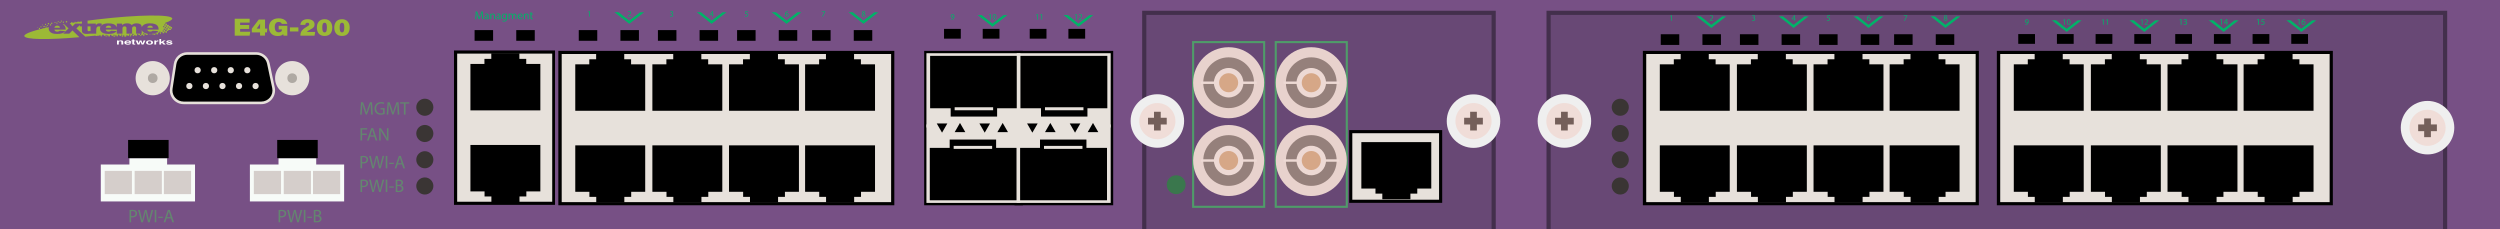 <?xml version="1.0" encoding="utf-8"?>
<!-- Copyright 2022 Virtual Console LLC. All rights reserved. Julia. Generator: Adobe Illustrator 23.1.0, SVG Export Plug-In . SVG Version: 6.00 Build 0)  -->
<svg version="1.1" id="Extreme_E4G-200_Cell_Site_Routers" xmlns="http://www.w3.org/2000/svg" xmlns:xlink="http://www.w3.org/1999/xlink" x="0px" y="0px"
	 viewBox="0 0 600 55" style="enable-background:new 0 0 600 55;" xml:space="preserve">
<style type="text/css">
	.st0{fill:#775085;}
	.st1{fill:#E7E1DB;}
	.st2{fill:#684875;}
	.st3{fill:#432F4C;}
	.st4{fill:#4F9C69;}
	.st5{fill:#E8D2CD;}
	.st6{fill:#95807B;}
	.st7{fill:#EDD9D4;}
	.st8{fill:#D6A787;}
	.st9{fill:#EFEFEF;}
	.st10{fill:#F0DDD8;}
	.st11{fill:#745F5A;}
	.st12{fill:#3A774D;}
	.st13{fill:#3A3534;}
	.st14{fill:#AFA9A3;}
	.st15{fill:#F7FBF8;}
	.st16{fill:#D5CECB;}
	.st17{fill:#63866F;}
	.st18{fill:#9CB936;}
	.st19{fill:#FFFFFF;}
	.st20{fill:#00B368;}
</style>
<g>
	<rect x="0" class="st0" width="600" height="55"/>
</g>
<g>
	<g>
		<g>
			<rect x="134.423" y="12.585" class="st1" width="79.63" height="36.113"/>
		</g>
		<g>
			<path d="M134,12.21h80.638v37.053H134V12.21z M213.87,12.96H134.808v35.553h79.063
				V12.96z"/>
		</g>
	</g>
	<g>
		<polygon points="151.459,15.44 151.459,14.225 149.816,14.225 149.816,12.867 
			143.074,12.867 143.074,14.225 141.428,14.225 141.428,15.44 138.066,15.44 
			138.066,26.586 154.849,26.586 154.849,15.44 		"/>
	</g>
	<g>
		<polygon points="141.456,46.032 141.456,47.248 143.099,47.248 143.099,48.605 
			149.841,48.605 149.841,47.248 151.487,47.248 151.487,46.032 154.849,46.032 
			154.849,34.887 138.066,34.887 138.066,46.032 		"/>
	</g>
	<g>
		<polygon points="169.963,15.44 169.963,14.225 168.32,14.225 168.32,12.867 
			161.578,12.867 161.578,14.225 159.932,14.225 159.932,15.44 156.571,15.44 
			156.571,26.586 173.353,26.586 173.353,15.44 		"/>
	</g>
	<g>
		<polygon points="159.96,46.032 159.96,47.248 161.604,47.248 161.604,48.605 
			168.345,48.605 168.345,47.248 169.991,47.248 169.991,46.032 173.353,46.032 
			173.353,34.887 156.571,34.887 156.571,46.032 		"/>
	</g>
	<g>
		<polygon points="188.355,15.44 188.355,14.225 186.711,14.225 186.711,12.867 
			179.97,12.867 179.97,14.225 178.324,14.225 178.324,15.44 174.962,15.44 
			174.962,26.586 191.744,26.586 191.744,15.44 		"/>
	</g>
	<g>
		<polygon points="178.352,46.032 178.352,47.248 179.995,47.248 179.995,48.605 
			186.737,48.605 186.737,47.248 188.383,47.248 188.383,46.032 191.744,46.032 
			191.744,34.887 174.962,34.887 174.962,46.032 		"/>
	</g>
	<g>
		<polygon points="206.616,15.44 206.616,14.225 204.973,14.225 204.973,12.867 
			198.231,12.867 198.231,14.225 196.585,14.225 196.585,15.44 193.223,15.44 
			193.223,26.586 210.006,26.586 210.006,15.44 		"/>
	</g>
	<g>
		<polygon points="196.613,46.032 196.613,47.248 198.256,47.248 198.256,48.605 
			204.998,48.605 204.998,47.248 206.644,47.248 206.644,46.032 210.006,46.032 
			210.006,34.887 193.223,34.887 193.223,46.032 		"/>
	</g>
</g>
<g>
	<g>
		<g>
			<rect x="109.252" y="12.49" class="st1" width="23.659" height="36.113"/>
		</g>
		<g>
			<path d="M108.958,12.115h24.247v37.053h-24.247V12.115z M132.532,12.865h-22.81v35.553
				h22.81V12.865z"/>
		</g>
	</g>
	<g>
		<polygon points="126.295,15.345 126.295,14.13 124.652,14.13 124.652,12.772 
			117.91,12.772 117.91,14.13 116.264,14.13 116.264,15.345 112.902,15.345 
			112.902,26.491 129.685,26.491 129.685,15.345 		"/>
	</g>
	<g>
		<polygon points="116.292,45.937 116.292,47.152 117.935,47.152 117.935,48.51 
			124.677,48.51 124.677,47.152 126.323,47.152 126.323,45.937 129.685,45.937 
			129.685,34.791 112.902,34.791 112.902,45.937 		"/>
	</g>
</g>
<g>
	<rect x="113.902" y="7.223" width="4.44" height="2.565"/>
</g>
<g>
	<rect x="123.902" y="7.223" width="4.44" height="2.565"/>
</g>
<g>
	<rect x="138.902" y="7.223" width="4.44" height="2.565"/>
</g>
<g>
	<rect x="148.902" y="7.223" width="4.44" height="2.565"/>
</g>
<g>
	<rect x="221.803" y="12.21" width="23.685" height="37.053"/>
</g>
<g>
	<rect x="157.902" y="7.223" width="4.44" height="2.565"/>
</g>
<g>
	<rect x="167.902" y="7.223" width="4.44" height="2.565"/>
</g>
<g>
	<rect x="243.481" y="12.21" width="23.685" height="37.053"/>
</g>
<g>
	<rect x="176.902" y="7.223" width="4.44" height="2.565"/>
</g>
<g>
	<rect x="186.902" y="7.223" width="4.44" height="2.565"/>
</g>
<g>
	<rect x="194.902" y="7.223" width="4.44" height="2.565"/>
</g>
<g>
	<rect x="204.902" y="7.223" width="4.44" height="2.565"/>
</g>
<g>
	<g>
		<rect x="222.343" y="12.772" class="st1" width="22.545" height="17.831"/>
	</g>
	<g>
		<polygon points="244.082,13.407 223.228,13.407 223.228,25.983 228.162,25.983 
			228.162,27.978 239.306,27.978 239.306,25.983 244.082,25.983 		"/>
	</g>
	<g>
		<rect x="229.118" y="25.743" class="st1" width="9.233" height="0.717"/>
	</g>
	<g>
		<rect x="222.343" y="29.869" class="st1" width="22.545" height="18.831"/>
	</g>
	<g>
		<polygon points="223.148,48.066 244.002,48.066 244.002,35.49 239.067,35.49 
			239.067,33.494 227.924,33.494 227.924,35.49 223.148,35.49 		"/>
	</g>
	<g>
		<rect x="228.879" y="35.012" class="st1" width="9.233" height="0.717"/>
	</g>
</g>
<g>
	<polygon points="226.09,31.836 227.36,29.636 224.819,29.636 	"/>
</g>
<g>
	<polygon points="230.398,29.503 229.128,31.704 231.669,31.704 	"/>
</g>
<g>
	<polygon points="236.331,31.836 237.601,29.636 235.06,29.636 	"/>
</g>
<g>
	<polygon points="240.64,29.503 239.369,31.704 241.91,31.704 	"/>
</g>
<g>
	<g>
		<rect x="244.021" y="12.772" class="st1" width="22.545" height="17.831"/>
	</g>
	<g>
		<polygon points="265.76,13.407 244.906,13.407 244.906,25.983 249.841,25.983 
			249.841,27.978 260.984,27.978 260.984,25.983 265.76,25.983 		"/>
	</g>
	<g>
		<rect x="250.796" y="25.743" class="st1" width="9.233" height="0.717"/>
	</g>
	<g>
		<rect x="244.021" y="29.869" class="st1" width="22.545" height="18.831"/>
	</g>
	<g>
		<polygon points="244.827,48.066 265.681,48.066 265.681,35.49 260.746,35.49 
			260.746,33.494 249.602,33.494 249.602,35.49 244.827,35.49 		"/>
	</g>
	<g>
		<rect x="250.558" y="35.012" class="st1" width="9.233" height="0.717"/>
	</g>
</g>
<g>
	<polygon points="247.768,31.836 249.038,29.636 246.498,29.636 	"/>
</g>
<g>
	<polygon points="252.077,29.503 250.806,31.704 253.347,31.704 	"/>
</g>
<g>
	<polygon points="258.009,31.836 259.279,29.636 256.739,29.636 	"/>
</g>
<g>
	<polygon points="262.318,29.503 261.047,31.704 263.588,31.704 	"/>
</g>
<g>
	<polyline class="st2" points="274.62,55 274.62,3.078 358.478,3.078 358.478,55 	"/>
	<polygon class="st3" points="358.979,55 357.979,55 357.979,3.579 275.12,3.579 275.12,55 
		274.12,55 274.12,2.579 358.979,2.579 	"/>
</g>
<g>
	<polyline class="st2" points="371.661,55 371.661,3.078 586.826,3.078 586.826,55 	"/>
	<polygon class="st3" points="587.326,55 586.326,55 586.326,3.579 372.161,3.579 372.161,55 
		371.161,55 371.161,2.579 587.326,2.579 	"/>
</g>
<g>
	<g>
		<path class="st4" d="M303.65,49.883h-17.551V9.855h17.551V49.883z M286.599,49.383h16.551
			V10.355h-16.551V49.383z"/>
	</g>
</g>
<g>
	<g>
		<path class="st4" d="M323.48,49.883H305.93V9.855h17.551V49.883z M306.43,49.383h16.551
			V10.355H306.43V49.383z"/>
	</g>
</g>
<g>
	<g>
		<circle class="st5" cx="294.874" cy="19.854" r="8.525"/>
	</g>
	<g>
		<circle class="st6" cx="294.874" cy="19.854" r="6.093"/>
	</g>
	<g>
		<circle class="st7" cx="294.874" cy="19.854" r="3.538"/>
	</g>
	<g>
		<circle class="st8" cx="294.874" cy="19.854" r="2.288"/>
	</g>
	<g>
		<rect x="288.233" y="19.561" class="st7" width="3.934" height="0.586"/>
	</g>
	<g>
		<rect x="297.693" y="19.561" class="st7" width="3.934" height="0.586"/>
	</g>
</g>
<g>
	<g>
		<circle class="st5" cx="294.874" cy="38.523" r="8.525"/>
	</g>
	<g>
		<circle class="st6" cx="294.874" cy="38.523" r="6.093"/>
	</g>
	<g>
		<circle class="st7" cx="294.874" cy="38.523" r="3.538"/>
	</g>
	<g>
		<circle class="st8" cx="294.874" cy="38.523" r="2.288"/>
	</g>
	<g>
		<rect x="288.233" y="38.23" class="st7" width="3.934" height="0.586"/>
	</g>
	<g>
		<rect x="297.693" y="38.23" class="st7" width="3.934" height="0.586"/>
	</g>
</g>
<g>
	<g>
		<circle class="st5" cx="314.705" cy="19.854" r="8.525"/>
	</g>
	<g>
		<circle class="st6" cx="314.705" cy="19.854" r="6.093"/>
	</g>
	<g>
		<circle class="st7" cx="314.705" cy="19.854" r="3.538"/>
	</g>
	<g>
		<circle class="st8" cx="314.705" cy="19.854" r="2.288"/>
	</g>
	<g>
		<rect x="308.064" y="19.561" class="st7" width="3.934" height="0.586"/>
	</g>
	<g>
		<rect x="317.524" y="19.561" class="st7" width="3.934" height="0.586"/>
	</g>
</g>
<g>
	<g>
		<g>
			<rect x="394.711" y="12.585" class="st1" width="79.63" height="36.113"/>
		</g>
		<g>
			<path d="M394.288,12.21h80.638v37.053h-80.638V12.21z M474.158,12.96h-79.063v35.553
				h79.063V12.96z"/>
		</g>
	</g>
	<g>
		<polygon points="411.747,15.44 411.747,14.225 410.104,14.225 410.104,12.867 
			403.362,12.867 403.362,14.225 401.716,14.225 401.716,15.44 398.355,15.44 
			398.355,26.586 415.137,26.586 415.137,15.44 		"/>
	</g>
	<g>
		<polygon points="401.744,46.032 401.744,47.248 403.387,47.248 403.387,48.605 
			410.129,48.605 410.129,47.248 411.775,47.248 411.775,46.032 415.137,46.032 
			415.137,34.887 398.355,34.887 398.355,46.032 		"/>
	</g>
	<g>
		<polygon points="430.251,15.44 430.251,14.225 428.608,14.225 428.608,12.867 
			421.866,12.867 421.866,14.225 420.22,14.225 420.22,15.44 416.859,15.44 
			416.859,26.586 433.641,26.586 433.641,15.44 		"/>
	</g>
	<g>
		<polygon points="420.248,46.032 420.248,47.248 421.892,47.248 421.892,48.605 
			428.633,48.605 428.633,47.248 430.28,47.248 430.28,46.032 433.641,46.032 
			433.641,34.887 416.859,34.887 416.859,46.032 		"/>
	</g>
	<g>
		<polygon points="448.643,15.44 448.643,14.225 447,14.225 447,12.867 
			440.258,12.867 440.258,14.225 438.612,14.225 438.612,15.44 435.25,15.44 
			435.25,26.586 452.032,26.586 452.032,15.44 		"/>
	</g>
	<g>
		<polygon points="438.64,46.032 438.64,47.248 440.283,47.248 440.283,48.605 
			447.025,48.605 447.025,47.248 448.671,47.248 448.671,46.032 452.032,46.032 
			452.032,34.887 435.25,34.887 435.25,46.032 		"/>
	</g>
	<g>
		<polygon points="466.904,15.44 466.904,14.225 465.261,14.225 465.261,12.867 
			458.519,12.867 458.519,14.225 456.873,14.225 456.873,15.44 453.512,15.44 
			453.512,26.586 470.294,26.586 470.294,15.44 		"/>
	</g>
	<g>
		<polygon points="456.901,46.032 456.901,47.248 458.544,47.248 458.544,48.605 
			465.286,48.605 465.286,47.248 466.932,47.248 466.932,46.032 470.294,46.032 
			470.294,34.887 453.512,34.887 453.512,46.032 		"/>
	</g>
</g>
<g>
	<g>
		<g>
			<rect x="479.667" y="12.585" class="st1" width="79.63" height="36.113"/>
		</g>
		<g>
			<path d="M479.243,12.21h80.638v37.053h-80.638V12.21z M559.114,12.96H480.051v35.553
				h79.063V12.96z"/>
		</g>
	</g>
	<g>
		<polygon points="496.702,15.44 496.702,14.225 495.059,14.225 495.059,12.867 
			488.318,12.867 488.318,14.225 486.671,14.225 486.671,15.44 483.31,15.44 
			483.31,26.586 500.092,26.586 500.092,15.44 		"/>
	</g>
	<g>
		<polygon points="486.7,46.032 486.7,47.248 488.343,47.248 488.343,48.605 
			495.084,48.605 495.084,47.248 496.731,47.248 496.731,46.032 500.092,46.032 
			500.092,34.887 483.31,34.887 483.31,46.032 		"/>
	</g>
	<g>
		<polygon points="515.207,15.44 515.207,14.225 513.563,14.225 513.563,12.867 
			506.822,12.867 506.822,14.225 505.176,14.225 505.176,15.44 501.814,15.44 
			501.814,26.586 518.596,26.586 518.596,15.44 		"/>
	</g>
	<g>
		<polygon points="505.204,46.032 505.204,47.248 506.847,47.248 506.847,48.605 
			513.589,48.605 513.589,47.248 515.235,47.248 515.235,46.032 518.596,46.032 
			518.596,34.887 501.814,34.887 501.814,46.032 		"/>
	</g>
	<g>
		<polygon points="533.598,15.44 533.598,14.225 531.955,14.225 531.955,12.867 
			525.213,12.867 525.213,14.225 523.567,14.225 523.567,15.44 520.206,15.44 
			520.206,26.586 536.988,26.586 536.988,15.44 		"/>
	</g>
	<g>
		<polygon points="523.595,46.032 523.595,47.248 525.239,47.248 525.239,48.605 
			531.98,48.605 531.98,47.248 533.626,47.248 533.626,46.032 536.988,46.032 
			536.988,34.887 520.206,34.887 520.206,46.032 		"/>
	</g>
	<g>
		<polygon points="551.859,15.44 551.859,14.225 550.216,14.225 550.216,12.867 
			543.475,12.867 543.475,14.225 541.828,14.225 541.828,15.44 538.467,15.44 
			538.467,26.586 555.249,26.586 555.249,15.44 		"/>
	</g>
	<g>
		<polygon points="541.857,46.032 541.857,47.248 543.5,47.248 543.5,48.605 
			550.241,48.605 550.241,47.248 551.888,47.248 551.888,46.032 555.249,46.032 
			555.249,34.887 538.467,34.887 538.467,46.032 		"/>
	</g>
</g>
<g>
	<g>
		<circle class="st5" cx="314.705" cy="38.523" r="8.525"/>
	</g>
	<g>
		<circle class="st6" cx="314.705" cy="38.523" r="6.093"/>
	</g>
	<g>
		<circle class="st7" cx="314.705" cy="38.523" r="3.538"/>
	</g>
	<g>
		<circle class="st8" cx="314.705" cy="38.523" r="2.288"/>
	</g>
	<g>
		<rect x="308.064" y="38.23" class="st7" width="3.934" height="0.586"/>
	</g>
	<g>
		<rect x="317.524" y="38.23" class="st7" width="3.934" height="0.586"/>
	</g>
</g>
<g>
	<g>
		<g>
			<rect x="324.179" y="31.598" class="st1" width="21.572" height="16.712"/>
		</g>
	</g>
	<g>
		<g>
			<path d="M323.803,31.222h22.322v17.462h-22.322V31.222z M345.376,31.972h-20.822v15.962
				h20.822V31.972z"/>
		</g>
	</g>
</g>
<g>
	<g>
		<polygon points="330.113,45.253 330.113,46.468 331.757,46.468 331.757,47.825 
			338.498,47.825 338.498,46.468 340.145,46.468 340.145,45.253 343.506,45.253 
			343.506,34.107 326.724,34.107 326.724,45.253 		"/>
	</g>
</g>
<g>
	<circle class="st9" cx="353.641" cy="29.071" r="6.422"/>
</g>
<g>
	<circle class="st10" cx="353.641" cy="29.071" r="4.339"/>
</g>
<g>
	<polygon class="st11" points="355.887,28.264 354.447,28.264 354.447,26.824 352.835,26.824 
		352.835,28.264 351.395,28.264 351.395,29.877 352.835,29.877 352.835,31.317 
		354.447,31.317 354.447,29.877 355.887,29.877 	"/>
</g>
<g>
	<circle class="st9" cx="277.769" cy="29.039" r="6.422"/>
</g>
<g>
	<circle class="st10" cx="277.769" cy="29.071" r="4.339"/>
</g>
<g>
	<polygon class="st11" points="280.015,28.264 278.575,28.264 278.575,26.824 276.963,26.824 
		276.963,28.264 275.523,28.264 275.523,29.877 276.963,29.877 276.963,31.317 
		278.575,31.317 278.575,29.877 280.015,29.877 	"/>
</g>
<g>
	<circle class="st9" cx="375.456" cy="29.039" r="6.422"/>
</g>
<g>
	<circle class="st10" cx="375.456" cy="29.071" r="4.339"/>
</g>
<g>
	<polygon class="st11" points="377.702,28.264 376.262,28.264 376.262,26.824 374.65,26.824 
		374.65,28.264 373.21,28.264 373.21,29.877 374.65,29.877 374.65,31.317 
		376.262,31.317 376.262,29.877 377.702,29.877 	"/>
</g>
<g>
	<circle class="st12" cx="282.283" cy="44.329" r="2.268"/>
</g>
<g>
	<circle class="st13" cx="388.863" cy="25.741" r="2.054"/>
</g>
<g>
	<circle class="st13" cx="388.863" cy="32.039" r="2.054"/>
</g>
<g>
	<circle class="st13" cx="388.863" cy="38.338" r="2.054"/>
</g>
<g>
	<circle class="st13" cx="388.863" cy="44.636" r="2.054"/>
</g>
<g>
	<circle class="st13" cx="101.957" cy="25.741" r="2.054"/>
</g>
<g>
	<circle class="st13" cx="101.957" cy="32.039" r="2.054"/>
</g>
<g>
	<circle class="st13" cx="101.957" cy="38.338" r="2.054"/>
</g>
<g>
	<circle class="st13" cx="101.957" cy="44.636" r="2.054"/>
</g>
<g>
	<circle class="st9" cx="582.607" cy="30.641" r="6.422"/>
</g>
<g>
	<circle class="st10" cx="582.607" cy="30.672" r="4.339"/>
</g>
<g>
	<polygon class="st11" points="584.853,29.866 583.413,29.866 583.413,28.426 581.801,28.426 
		581.801,29.866 580.361,29.866 580.361,31.479 581.801,31.479 581.801,32.918 
		583.413,32.918 583.413,31.479 584.853,31.479 	"/>
</g>
<g>
	<g>
		<g>
			<g>
				<g>
					<path d="M64.403,15.208l1.24,5.872c0.393,1.86-1.026,3.609-2.927,3.609H44.065
						c-1.834,0-3.236-1.635-2.957-3.447l0.905-5.872
						c0.225-1.459,1.48-2.536,2.957-2.536h16.506
						C62.89,12.834,64.111,13.824,64.403,15.208z"/>
				</g>
			</g>
		</g>
		<g>
			<g>
				<g>
					<path class="st1" d="M66.019,21.704c0,0.749-0.255,1.479-0.738,2.074
						c-0.63,0.777-1.565,1.223-2.565,1.223H44.064
						c-0.965,0-1.88-0.421-2.508-1.153c-0.628-0.734-0.902-1.705-0.757-2.652
						l0.905-5.873c0.251-1.622,1.623-2.8,3.264-2.8h16.506
						c1.552,0,2.911,1.102,3.231,2.621l1.239,5.872
						C65.994,21.244,66.019,21.475,66.019,21.704z M41.384,21.7
						c0,0.635,0.226,1.253,0.646,1.742c0.51,0.595,1.251,0.936,2.034,0.936
						h18.651c0.811,0,1.569-0.361,2.08-0.992c0.512-0.63,0.708-1.448,0.541-2.242
						l-1.239-5.872c-0.26-1.232-1.364-2.127-2.623-2.127H44.97
						c-1.332,0-2.445,0.955-2.649,2.271l-0.905,5.873
						C41.395,21.426,41.384,21.564,41.384,21.7z"/>
				</g>
			</g>
		</g>
	</g>
	<g>
		<g>
			<g>
				<circle class="st1" cx="45.442" cy="20.649" r="0.744"/>
			</g>
		</g>
	</g>
	<g>
		<g>
			<g>
				<circle class="st1" cx="49.416" cy="20.649" r="0.744"/>
			</g>
		</g>
	</g>
	<g>
		<g>
			<g>
				<circle class="st1" cx="53.391" cy="20.649" r="0.744"/>
			</g>
		</g>
	</g>
	<g>
		<g>
			<g>
				<circle class="st1" cx="57.365" cy="20.649" r="0.744"/>
			</g>
		</g>
	</g>
	<g>
		<g>
			<g>
				<circle class="st1" cx="61.339" cy="20.649" r="0.744"/>
			</g>
		</g>
	</g>
	<g>
		<g>
			<g>
				<circle class="st1" cx="47.429" cy="16.847" r="0.744"/>
			</g>
		</g>
	</g>
	<g>
		<g>
			<g>
				<circle class="st1" cx="51.403" cy="16.847" r="0.744"/>
			</g>
		</g>
	</g>
	<g>
		<g>
			<g>
				<circle class="st1" cx="55.378" cy="16.847" r="0.744"/>
			</g>
		</g>
	</g>
	<g>
		<g>
			<g>
				<circle class="st1" cx="59.352" cy="16.847" r="0.744"/>
			</g>
		</g>
	</g>
	<g>
		<g>
			<g>
				<circle class="st1" cx="36.655" cy="18.762" r="4.108"/>
			</g>
		</g>
	</g>
	<g>
		<g>
			<g>
				<circle class="st14" cx="36.655" cy="18.762" r="1.157"/>
			</g>
		</g>
	</g>
	<g>
		<g>
			<g>
				<circle class="st1" cx="70.126" cy="18.762" r="4.108"/>
			</g>
		</g>
	</g>
	<g>
		<g>
			<g>
				<circle class="st14" cx="70.126" cy="18.762" r="1.157"/>
			</g>
		</g>
	</g>
</g>
<g>
	<g>
		<polygon class="st15" points="40.105,39.482 40.105,37.962 31.059,37.962 31.059,39.482 
			24.189,39.482 24.189,48.347 46.806,48.347 46.806,39.482 		"/>
	</g>
	<g>
		<rect x="25.135" y="41.013" class="st16" width="6.528" height="5.575"/>
	</g>
	<g>
		<rect x="32.316" y="41.013" class="st16" width="6.528" height="5.575"/>
	</g>
	<g>
		<rect x="39.332" y="41.013" class="st16" width="6.528" height="5.575"/>
	</g>
	<g>
		<rect x="30.743" y="33.585" width="9.725" height="4.377"/>
	</g>
</g>
<g>
	<g>
		<polygon class="st15" points="75.891,39.482 75.891,37.962 66.845,37.962 66.845,39.482 
			59.975,39.482 59.975,48.347 82.592,48.347 82.592,39.482 		"/>
	</g>
	<g>
		<rect x="60.921" y="41.013" class="st16" width="6.528" height="5.575"/>
	</g>
	<g>
		<rect x="68.102" y="41.013" class="st16" width="6.528" height="5.575"/>
	</g>
	<g>
		<rect x="75.118" y="41.013" class="st16" width="6.528" height="5.575"/>
	</g>
	<g>
		<rect x="66.529" y="33.585" width="9.725" height="4.377"/>
	</g>
</g>
<g>
	<g>
		<path class="st17" d="M89.016,26.199c-0.022-0.413-0.048-0.91-0.044-1.279h-0.013
			c-0.101,0.347-0.224,0.716-0.374,1.125l-0.523,1.437h-0.29l-0.479-1.411
			c-0.141-0.417-0.259-0.8-0.343-1.151h-0.009
			c-0.009,0.369-0.031,0.866-0.057,1.31L86.805,27.5h-0.365l0.207-2.962h0.488
			l0.505,1.433c0.123,0.365,0.224,0.69,0.299,0.998h0.013
			c0.075-0.299,0.18-0.624,0.312-0.998l0.527-1.433h0.488L89.464,27.5H89.09
			L89.016,26.199z"/>
	</g>
	<g>
		<path class="st17" d="M92.306,27.368c-0.171,0.062-0.51,0.163-0.91,0.163
			c-0.448,0-0.817-0.114-1.107-0.391c-0.255-0.246-0.413-0.642-0.413-1.103
			c0.004-0.883,0.611-1.529,1.604-1.529c0.343,0,0.611,0.075,0.738,0.136
			l-0.092,0.312c-0.158-0.07-0.356-0.127-0.655-0.127
			c-0.721,0-1.191,0.448-1.191,1.191c0,0.751,0.453,1.195,1.143,1.195
			c0.25,0,0.422-0.035,0.51-0.079v-0.883h-0.602v-0.308h0.976V27.368z"/>
	</g>
	<g>
		<path class="st17" d="M95.385,26.199c-0.022-0.413-0.048-0.91-0.044-1.279h-0.013
			c-0.101,0.347-0.224,0.716-0.374,1.125l-0.523,1.437h-0.29l-0.479-1.411
			c-0.141-0.417-0.259-0.8-0.343-1.151h-0.009
			c-0.009,0.369-0.031,0.866-0.057,1.31L93.174,27.5h-0.365l0.207-2.962h0.488
			l0.505,1.433c0.123,0.365,0.224,0.69,0.299,0.998h0.013
			c0.075-0.299,0.18-0.624,0.312-0.998l0.527-1.433h0.488L95.833,27.5h-0.374
			L95.385,26.199z"/>
	</g>
	<g>
		<path class="st17" d="M96.939,24.863h-0.901v-0.325h2.193v0.325h-0.905V27.5h-0.387V24.863z"
			/>
	</g>
</g>
<g>
	<g>
		<path class="st17" d="M86.52,30.761h1.595v0.321h-1.213v0.984h1.121v0.316h-1.121v1.34
			h-0.382V30.761z"/>
	</g>
	<g>
		<path class="st17" d="M88.795,32.791l-0.308,0.932h-0.396l1.006-2.962h0.461l1.011,2.962
			h-0.409l-0.316-0.932H88.795z M89.767,32.492l-0.29-0.853
			c-0.066-0.193-0.11-0.369-0.154-0.54h-0.009
			c-0.044,0.176-0.092,0.355-0.149,0.536l-0.29,0.856H89.767z"/>
	</g>
	<g>
		<path class="st17" d="M91.004,33.723v-2.962h0.417l0.949,1.499
			c0.22,0.347,0.391,0.659,0.532,0.962l0.009-0.004
			C92.876,32.822,92.868,32.462,92.868,32v-1.239h0.36v2.962h-0.387l-0.94-1.503
			c-0.207-0.329-0.404-0.668-0.554-0.988l-0.013,0.004
			c0.022,0.374,0.031,0.729,0.031,1.222v1.266H91.004z"/>
	</g>
</g>
<g>
	<g>
		<path class="st17" d="M86.52,37.465c0.185-0.03,0.426-0.057,0.734-0.057
			c0.378,0,0.655,0.088,0.831,0.246c0.163,0.141,0.259,0.355,0.259,0.619
			c0,0.269-0.079,0.479-0.229,0.633c-0.202,0.216-0.532,0.325-0.905,0.325
			c-0.114,0-0.22-0.004-0.308-0.026v1.187h-0.382V37.465z M86.902,38.894
			c0.083,0.021,0.189,0.03,0.316,0.03c0.461,0,0.743-0.224,0.743-0.633
			c0-0.391-0.277-0.58-0.699-0.58c-0.167,0-0.294,0.014-0.36,0.031V38.894z"/>
	</g>
	<g>
		<path class="st17" d="M89.34,40.392l-0.751-2.962h0.404l0.352,1.499
			c0.088,0.369,0.167,0.738,0.22,1.023h0.009
			c0.048-0.294,0.141-0.646,0.242-1.028l0.396-1.494h0.4l0.36,1.503
			c0.083,0.352,0.163,0.703,0.207,1.016h0.009
			c0.062-0.325,0.145-0.655,0.237-1.024l0.391-1.494h0.391l-0.839,2.962h-0.4
			l-0.374-1.542C90.5,38.472,90.438,38.182,90.399,37.883h-0.009
			c-0.053,0.294-0.119,0.584-0.229,0.967l-0.422,1.542H89.34z"/>
	</g>
	<g>
		<path class="st17" d="M92.955,37.43v2.962h-0.382v-2.962H92.955z"/>
	</g>
	<g>
		<path class="st17" d="M94.505,39.061v0.285h-1.085v-0.285H94.505z"/>
	</g>
	<g>
		<path class="st17" d="M95.432,39.46l-0.308,0.932h-0.396l1.006-2.962h0.461l1.011,2.962
			h-0.409l-0.316-0.932H95.432z M96.403,39.161l-0.29-0.853
			c-0.066-0.193-0.11-0.369-0.154-0.54h-0.009
			c-0.044,0.176-0.092,0.355-0.149,0.536l-0.29,0.856H96.403z"/>
	</g>
</g>
<g>
	<g>
		<path class="st17" d="M31.077,50.415c0.185-0.031,0.426-0.058,0.734-0.058
			c0.378,0,0.655,0.088,0.831,0.246c0.163,0.141,0.259,0.356,0.259,0.62
			c0,0.268-0.079,0.479-0.229,0.633c-0.202,0.215-0.532,0.325-0.905,0.325
			c-0.114,0-0.22-0.005-0.308-0.026v1.187h-0.382V50.415z M31.459,51.843
			c0.083,0.022,0.189,0.031,0.316,0.031c0.461,0,0.743-0.225,0.743-0.633
			c0-0.392-0.277-0.58-0.699-0.58c-0.167,0-0.294,0.013-0.36,0.03V51.843z"/>
	</g>
	<g>
		<path class="st17" d="M33.897,53.342l-0.751-2.962h0.404l0.352,1.498
			c0.088,0.369,0.167,0.738,0.22,1.024h0.009
			c0.048-0.295,0.141-0.646,0.242-1.028l0.396-1.494h0.4l0.36,1.503
			c0.083,0.352,0.163,0.703,0.207,1.015h0.009
			c0.062-0.325,0.145-0.654,0.237-1.023l0.391-1.494h0.391l-0.839,2.962h-0.4
			l-0.374-1.543c-0.092-0.378-0.154-0.668-0.193-0.967h-0.009
			c-0.053,0.295-0.119,0.585-0.229,0.967l-0.422,1.543H33.897z"/>
	</g>
	<g>
		<path class="st17" d="M37.512,50.38v2.962h-0.382v-2.962H37.512z"/>
	</g>
	<g>
		<path class="st17" d="M39.063,52.01v0.286h-1.085v-0.286H39.063z"/>
	</g>
	<g>
		<path class="st17" d="M39.99,52.41l-0.308,0.932h-0.396l1.006-2.962h0.461l1.011,2.962
			h-0.409l-0.316-0.932H39.99z M40.961,52.111l-0.29-0.853
			c-0.066-0.193-0.11-0.369-0.154-0.541h-0.009
			c-0.044,0.176-0.092,0.356-0.149,0.536l-0.29,0.857H40.961z"/>
	</g>
</g>
<g>
	<g>
		<path class="st17" d="M86.52,43.152c0.185-0.031,0.426-0.058,0.734-0.058
			c0.378,0,0.655,0.088,0.831,0.246c0.163,0.141,0.259,0.356,0.259,0.62
			c0,0.268-0.079,0.479-0.229,0.633c-0.202,0.215-0.532,0.325-0.905,0.325
			c-0.114,0-0.22-0.005-0.308-0.026v1.187h-0.382V43.152z M86.902,44.58
			c0.083,0.022,0.189,0.031,0.316,0.031c0.461,0,0.743-0.225,0.743-0.633
			c0-0.392-0.277-0.58-0.699-0.58c-0.167,0-0.294,0.013-0.36,0.03V44.58z"/>
	</g>
	<g>
		<path class="st17" d="M89.34,46.079l-0.751-2.962h0.404l0.352,1.498
			c0.088,0.369,0.167,0.738,0.22,1.024h0.009
			c0.048-0.295,0.141-0.646,0.242-1.028l0.396-1.494h0.4l0.36,1.503
			c0.083,0.352,0.163,0.703,0.207,1.015h0.009
			c0.062-0.325,0.145-0.654,0.237-1.023l0.391-1.494h0.391l-0.839,2.962h-0.4
			l-0.374-1.543C90.5,44.158,90.438,43.868,90.399,43.569h-0.009
			c-0.053,0.295-0.119,0.585-0.229,0.967l-0.422,1.543H89.34z"/>
	</g>
	<g>
		<path class="st17" d="M92.955,43.117v2.962h-0.382v-2.962H92.955z"/>
	</g>
	<g>
		<path class="st17" d="M94.505,44.747v0.286h-1.085v-0.286H94.505z"/>
	</g>
	<g>
		<path class="st17" d="M94.971,43.156c0.167-0.035,0.431-0.062,0.699-0.062
			c0.382,0,0.628,0.066,0.813,0.216c0.154,0.114,0.246,0.29,0.246,0.522
			c0,0.286-0.189,0.536-0.501,0.65v0.009c0.281,0.07,0.611,0.304,0.611,0.743
			c0,0.255-0.101,0.448-0.25,0.593c-0.207,0.189-0.541,0.277-1.024,0.277
			c-0.264,0-0.466-0.018-0.593-0.035V43.156z M95.353,44.369h0.347
			c0.404,0,0.642-0.211,0.642-0.496c0-0.348-0.264-0.483-0.65-0.483
			c-0.176,0-0.277,0.013-0.338,0.026V44.369z M95.353,45.789
			c0.075,0.013,0.185,0.018,0.321,0.018c0.396,0,0.76-0.146,0.76-0.576
			c0-0.404-0.347-0.571-0.765-0.571h-0.316V45.789z"/>
	</g>
</g>
<g>
	<g>
		<path class="st17" d="M66.863,50.414c0.185-0.03,0.426-0.057,0.734-0.057
			c0.378,0,0.655,0.088,0.831,0.246c0.163,0.141,0.259,0.355,0.259,0.619
			c0,0.269-0.079,0.479-0.229,0.633c-0.202,0.216-0.532,0.325-0.905,0.325
			c-0.114,0-0.22-0.004-0.308-0.026v1.187h-0.382V50.414z M67.246,51.843
			c0.083,0.021,0.189,0.03,0.316,0.03c0.461,0,0.743-0.224,0.743-0.633
			c0-0.391-0.277-0.58-0.699-0.58c-0.167,0-0.294,0.014-0.36,0.031V51.843z"/>
	</g>
	<g>
		<path class="st17" d="M69.684,53.341l-0.751-2.962h0.404l0.352,1.499
			c0.088,0.369,0.167,0.738,0.22,1.023h0.009
			c0.048-0.294,0.141-0.646,0.242-1.028l0.396-1.494h0.4l0.36,1.503
			c0.083,0.352,0.163,0.703,0.207,1.016h0.009
			c0.062-0.325,0.145-0.655,0.237-1.024l0.391-1.494h0.391l-0.839,2.962h-0.4
			l-0.374-1.542c-0.092-0.378-0.154-0.668-0.193-0.967h-0.009
			c-0.053,0.294-0.119,0.584-0.229,0.967l-0.422,1.542H69.684z"/>
	</g>
	<g>
		<path class="st17" d="M73.298,50.379v2.962h-0.382v-2.962H73.298z"/>
	</g>
	<g>
		<path class="st17" d="M74.849,52.01v0.285h-1.085v-0.285H74.849z"/>
	</g>
	<g>
		<path class="st17" d="M75.314,50.419c0.167-0.035,0.431-0.062,0.699-0.062
			c0.382,0,0.628,0.065,0.813,0.215c0.154,0.114,0.246,0.29,0.246,0.523
			c0,0.285-0.189,0.536-0.501,0.65v0.009c0.281,0.07,0.611,0.303,0.611,0.742
			c0,0.255-0.101,0.448-0.25,0.594c-0.207,0.188-0.541,0.276-1.024,0.276
			c-0.264,0-0.466-0.018-0.593-0.035V50.419z M75.697,51.632h0.347
			c0.404,0,0.642-0.211,0.642-0.497c0-0.347-0.264-0.483-0.65-0.483
			c-0.176,0-0.277,0.014-0.338,0.026V51.632z M75.697,53.051
			c0.075,0.014,0.185,0.018,0.321,0.018c0.396,0,0.76-0.145,0.76-0.575
			c0-0.404-0.347-0.571-0.765-0.571h-0.316V53.051z"/>
	</g>
</g>
<g>
	<g>
		<g>
			<g>
				<path class="st18" d="M13.215,6.33c-0.082,0.073-0.134,0.182-0.156,0.327h1.332
					c-0.027-0.18-0.097-0.308-0.211-0.387c-0.114-0.078-0.264-0.117-0.45-0.117
					C13.515,6.154,13.343,6.213,13.215,6.33z"/>
			</g>
		</g>
		<g>
			<g>
				<path class="st18" d="M17.391,7.304L16.626,8.086h-1.464l1.281-1.272l-1.069-1.018
					c-0.103,0.022-0.206,0.044-0.302,0.066c0.188,0.096,0.352,0.209,0.464,0.356
					c0.153,0.2,0.229,0.46,0.229,0.78v0.105h-2.709
					c0.024,0.149,0.083,0.26,0.176,0.334c0.131,0.105,0.301,0.158,0.511,0.158
					c0.133,0,0.259-0.023,0.379-0.069c0.073-0.029,0.152-0.08,0.236-0.153
					l1.331,0.085c-0.204,0.244-0.449,0.419-0.737,0.525
					c-0.288,0.106-0.701,0.159-1.238,0.159c-0.467,0-0.834-0.045-1.102-0.136
					c-0.268-0.091-0.49-0.234-0.666-0.432c-0.176-0.197-0.264-0.43-0.264-0.696
					c0-0.132,0.029-0.252,0.072-0.367C8.067,7.297,5.766,8.084,5.834,8.651
					c0.103,0.867,5.699,0.944,13.227,0.275L17.391,7.304z"/>
			</g>
		</g>
		<g>
			<g>
				<path class="st18" d="M21.015,7.199c0,0.104,0.014,0.172,0.043,0.206
					c0.044,0.052,0.122,0.077,0.232,0.077c0.1,0,0.239-0.019,0.418-0.059
					l0.028,0.177V6.339h-0.721V7.199z"/>
			</g>
		</g>
		<g>
			<g>
				<path class="st18" d="M17.391,6.335l0.652-0.677h1.119h0.371h0.127V5.143
					c-0.597,0.084-1.186,0.17-1.758,0.258c-0.413,0.048-0.793,0.1-1.157,0.153
					L17.391,6.335z"/>
			</g>
		</g>
		<g>
			<g>
				<path class="st18" d="M40.381,7.182h0.668V6.887h0.238V6.493h-0.351V6.255h-0.399
					c-0.008-0.004-0.015-0.008-0.023-0.012V5.978h-0.433V5.68h-0.448V5.485
					c1.124-0.387,1.741-0.745,1.705-1.042c-0.123-1.041-8.171-0.944-17.976,0.218
					c-0.798,0.095-1.579,0.194-2.347,0.296v0.7h0.721h0.022h1.243v0.398
					c0.122-0.172,0.247-0.291,0.377-0.356S23.668,5.603,23.858,5.603
					c0.199,0,0.417,0.043,0.654,0.128l-0.419,0.663
					c-0.159-0.045-0.286-0.068-0.378-0.068c-0.177,0-0.314,0.05-0.412,0.151
					c-0.14,0.142-0.209,0.407-0.209,0.795V8.086h-1.358V8.074
					c-0.306,0.043-0.596,0.067-0.864,0.067c-0.336,0-0.584-0.03-0.744-0.089
					c-0.159-0.059-0.277-0.149-0.354-0.271c-0.077-0.121-0.115-0.317-0.115-0.588
					v-0.854h-0.498V6.015l-0.831,0.8l2.128,1.98
					c0.637-0.062,1.283-0.129,1.941-0.202c0.05,0.005,0.1,0.01,0.152,0.01
					V8.576c0.128-0.014,0.255-0.028,0.383-0.042v0.095l0.779,0.017V8.499h0.476
					v0.233h0.238v-0.242h0.147V8.34c0.087-0.011,0.173-0.021,0.259-0.032h0.036
					v0.183h0.138v0.139h0.322V8.351h0.278v0.278h-0.278v0.103h0.378v-0.232h0.291
					v0.232h0.392V8.647v-0.146V8.351h0.296v0.149h0.131v0.129h0.416V8.798h0.403
					V8.499h0.344v0.22H28.305V8.603V8.477V8.308h0.296v0.17h0.095v0.152h0.509
					l0.046,0.169h0.291V8.477h0.291V8.798h0.449V8.499h0.396v0.148h0.238V8.442
					h0.076V8.245h0.296V8.541h-0.148v0.192h0.305V8.455h0.434v0.191h0.332V8.403
					h0.304v0.226h0.304V8.393h0.086V8.16h0.296v0.233h0.374V8.107h0.287v0.287
					H33.573v0.183h0.368V8.351h0.423v0.252h0.276V8.245h-0.276V7.969h0.276v0.276
					h0.423v0.148h0.37V8.112c-0.204-0.023-0.382-0.057-0.527-0.107
					c-0.268-0.091-0.49-0.234-0.666-0.432c-0.109-0.122-0.18-0.259-0.222-0.408
					V8.086H32.665V6.703c0-0.11-0.031-0.191-0.093-0.245
					c-0.09-0.084-0.203-0.126-0.337-0.126c-0.159,0-0.287,0.04-0.384,0.119
					c-0.097,0.08-0.146,0.207-0.146,0.382V8.086h-1.355V6.749
					c0-0.107-0.009-0.179-0.027-0.217c-0.029-0.061-0.079-0.11-0.15-0.148
					c-0.071-0.037-0.154-0.056-0.25-0.056c-0.156,0-0.283,0.04-0.383,0.121
					c-0.1,0.081-0.15,0.214-0.15,0.398V8.086h-1.355V7.103h-2.66
					c0.024,0.149,0.083,0.26,0.176,0.334c0.131,0.105,0.301,0.158,0.511,0.158
					c0.133,0,0.259-0.023,0.379-0.069c0.073-0.029,0.152-0.08,0.236-0.153
					l1.331,0.085c-0.204,0.244-0.449,0.419-0.737,0.525
					c-0.288,0.106-0.701,0.159-1.238,0.159c-0.467,0-0.834-0.045-1.102-0.136
					c-0.268-0.091-0.49-0.234-0.666-0.432c-0.176-0.197-0.264-0.43-0.264-0.696
					c0-0.38,0.176-0.687,0.529-0.922c0.353-0.235,0.841-0.352,1.463-0.352
					c0.505,0,0.903,0.053,1.195,0.158c0.292,0.105,0.515,0.258,0.668,0.457
					c0.083,0.109,0.142,0.238,0.18,0.382V5.658h1.262v0.355
					c0.182-0.148,0.365-0.253,0.55-0.316c0.185-0.062,0.409-0.094,0.67-0.094
					c0.281,0,0.504,0.035,0.668,0.103c0.164,0.068,0.298,0.171,0.402,0.307
					c0.212-0.159,0.406-0.267,0.58-0.324c0.175-0.057,0.39-0.086,0.646-0.086
					c0.378,0,0.673,0.078,0.885,0.232c0.212,0.155,0.318,0.397,0.318,0.726v0.021
					c0.07-0.247,0.231-0.457,0.487-0.627c0.353-0.235,0.841-0.352,1.463-0.352
					c0.505,0,0.903,0.053,1.195,0.158c0.292,0.105,0.515,0.258,0.668,0.457
					c0.153,0.2,0.229,0.46,0.229,0.78v0.105h-2.709
					c0.024,0.149,0.083,0.26,0.176,0.334c0.131,0.105,0.301,0.158,0.511,0.158
					c0.133,0,0.259-0.023,0.379-0.069c0.073-0.029,0.152-0.08,0.236-0.153
					l1.331,0.085c-0.051,0.061-0.112,0.105-0.169,0.157v0.219h-0.25V7.815
					c-0.101,0.064-0.204,0.125-0.318,0.167c-0.025,0.009-0.057,0.016-0.084,0.024
					v0.098h-0.271V8.072c-0.147,0.027-0.308,0.048-0.494,0.059v0.103h-0.265V8.138
					c-0.043,0.001-0.081,0.003-0.125,0.003c-0.058,0-0.11-0.003-0.166-0.004v0.108
					h1.049v0.106h0.391V7.969h0.282v0.265h0.379V7.833h0.308V7.583h0.25v0.25
					h-0.125v0.268h0.267V7.708h0.395v0.261h0.386V7.583h0.286v0.25h0.369V7.445
					h0.3V7.182z M40.656,6.654h0.279v0.279h-0.279V6.654z M23.62,8.551H23.324
					V8.489c0.098-0.011,0.197-0.023,0.296-0.034V8.551z M31.722,8.107h0.313v0.313
					h-0.313V8.107z M29.07,8.308h0.269v0.269H29.07V8.308z M27.236,8.351h0.252
					v0.252h-0.252V8.351z M39.812,6.121h0.268v0.268h-0.268V6.121z M39.425,5.835
					h0.286v0.286H39.425V5.835z M39.154,6.255h0.272v0.272h-0.272V6.255z
					 M39.316,7.583h-0.277V7.306h0.277V7.583z M39.569,7.166h-0.279V6.887h0.279
					V7.166z M39.569,6.493h0.272v0.272h-0.272V6.493z M39.991,7.485h-0.359V7.127
					h0.359V7.485z M40.248,7.067h-0.302V6.765h0.302V7.067z M40.248,6.39h0.265
					V6.654h-0.265V6.39z"/>
			</g>
		</g>
		<g>
			<g>
				<path class="st18" d="M36.026,6.154c-0.215,0-0.386,0.059-0.515,0.176
					c-0.082,0.073-0.134,0.182-0.156,0.327h1.332
					c-0.027-0.18-0.097-0.308-0.211-0.387C36.361,6.193,36.211,6.154,36.026,6.154z
					"/>
			</g>
		</g>
		<g>
			<g>
				<path class="st18" d="M25.536,6.33c-0.082,0.073-0.134,0.182-0.156,0.327h1.332
					c-0.027-0.18-0.097-0.308-0.211-0.387c-0.114-0.078-0.264-0.117-0.45-0.117
					C25.836,6.154,25.664,6.213,25.536,6.33z"/>
			</g>
		</g>
	</g>
	<g>
		<g>
			<rect x="9.354" y="6.704" class="st18" width="0.252" height="0.252"/>
		</g>
	</g>
	<g>
		<g>
			<rect x="9.019" y="6.498" class="st18" width="0.127" height="0.127"/>
		</g>
	</g>
	<g>
		<g>
			<rect x="9.71" y="6.328" class="st18" width="0.24" height="0.24"/>
		</g>
	</g>
	<g>
		<g>
			<rect x="10.077" y="5.905" class="st18" width="0.162" height="0.162"/>
		</g>
	</g>
	<g>
		<g>
			<rect x="10.239" y="6.704" class="st18" width="0.197" height="0.197"/>
		</g>
	</g>
	<g>
		<g>
			<rect x="10.436" y="6.215" class="st18" width="0.282" height="0.282"/>
		</g>
	</g>
	<g>
		<g>
			<rect x="10.797" y="5.736" class="st18" width="0.25" height="0.25"/>
		</g>
	</g>
	<g>
		<g>
			<rect x="10.922" y="6.357" class="st18" width="0.268" height="0.268"/>
		</g>
	</g>
	<g>
		<g>
			<rect x="11.248" y="5.986" class="st18" width="0.229" height="0.229"/>
		</g>
	</g>
	<g>
		<g>
			<rect x="11.477" y="5.524" class="st18" width="0.295" height="0.295"/>
		</g>
	</g>
	<g>
		<g>
			<rect x="11.968" y="5.819" class="st18" width="0.296" height="0.296"/>
		</g>
	</g>
	<g>
		<g>
			<rect x="12.264" y="5.454" class="st18" width="0.282" height="0.282"/>
		</g>
	</g>
	<g>
		<g>
			<rect x="13.096" y="5.313" class="st18" width="0.212" height="0.212"/>
		</g>
	</g>
	<g>
		<g>
			<rect x="13.872" y="5.087" class="st18" width="0.205" height="0.205"/>
		</g>
	</g>
	<g>
		<g>
			<rect x="13.534" y="5.418" class="st18" width="0.253" height="0.253"/>
		</g>
	</g>
	<g>
		<g>
			<rect x="14.295" y="5.291" class="st18" width="0.233" height="0.233"/>
		</g>
	</g>
	<g>
		<g>
			<rect x="14.606" y="4.946" class="st18" width="0.243" height="0.243"/>
		</g>
	</g>
	<g>
		<g>
			<rect x="15.085" y="5.189" class="st18" width="0.265" height="0.265"/>
		</g>
	</g>
	<g>
		<g>
			<rect x="15.805" y="5.067" class="st18" width="0.31" height="0.31"/>
		</g>
	</g>
	<g>
		<g>
			<rect x="17.082" y="5.313" class="st18" width="0.282" height="0.282"/>
		</g>
	</g>
	<g>
		<g>
			<rect x="17.913" y="5.223" class="st18" width="0.231" height="0.231"/>
		</g>
	</g>
	<g>
		<g>
			<rect x="18.62" y="5.143" class="st18" width="0.234" height="0.234"/>
		</g>
	</g>
	<g>
		<g>
			<rect x="11.248" y="6.83" class="st18" width="0.229" height="0.229"/>
		</g>
	</g>
	<g>
		<g>
			<rect x="10.577" y="6.901" class="st18" width="0.158" height="0.158"/>
		</g>
	</g>
</g>
<g>
	<g>
		<g>
			<path class="st19" d="M29.41,9.768c0.108,0.053,0.162,0.141,0.162,0.264v0.659h-0.443
				v-0.595c0-0.052-0.011-0.091-0.035-0.118c-0.042-0.05-0.122-0.076-0.241-0.076
				c-0.146,0-0.245,0.037-0.299,0.111c-0.028,0.039-0.042,0.089-0.042,0.149v0.529
				h-0.432V9.714h0.418v0.142c0.055-0.05,0.108-0.086,0.157-0.109
				c0.089-0.039,0.201-0.059,0.337-0.059C29.162,9.689,29.301,9.716,29.41,9.768z
				"/>
		</g>
	</g>
	<g>
		<g>
			<path class="st19" d="M31.05,9.732c0.115,0.031,0.21,0.079,0.285,0.145
				c0.068,0.058,0.111,0.125,0.132,0.202c0.012,0.045,0.016,0.11,0.014,0.194
				h-1.204c0.007,0.098,0.064,0.167,0.173,0.207
				c0.066,0.025,0.145,0.037,0.238,0.037c0.098,0,0.178-0.015,0.24-0.045
				c0.033-0.016,0.063-0.038,0.089-0.067h0.441
				c-0.012,0.058-0.065,0.117-0.16,0.177c-0.148,0.095-0.355,0.143-0.621,0.143
				c-0.22,0-0.414-0.04-0.582-0.121c-0.168-0.08-0.252-0.211-0.252-0.392
				c0-0.169,0.076-0.299,0.228-0.39c0.152-0.091,0.349-0.136,0.591-0.136
				C30.805,9.686,30.935,9.702,31.05,9.732z M30.404,9.953
				c-0.061,0.037-0.099,0.087-0.115,0.151h0.744
				c-0.008-0.068-0.046-0.119-0.115-0.154c-0.069-0.035-0.154-0.053-0.256-0.053
				C30.551,9.897,30.465,9.916,30.404,9.953z"/>
		</g>
	</g>
	<g>
		<g>
			<path class="st19" d="M31.53,9.903V9.721h0.23V9.448h0.428v0.273h0.268v0.182h-0.268
				v0.517c0,0.04,0.009,0.065,0.026,0.075c0.017,0.01,0.07,0.015,0.158,0.015
				c0.013,0,0.027-0,0.042-0c0.015-0,0.029-0.001,0.043-0.001v0.191
				l-0.205,0.005c-0.204,0.004-0.344-0.017-0.418-0.063
				c-0.049-0.029-0.073-0.074-0.073-0.135V9.903H31.53z"/>
		</g>
	</g>
	<g>
		<g>
			<path class="st19" d="M33.513,9.712h0.438l0.252,0.705l0.258-0.705h0.45l-0.479,0.979
				h-0.444l-0.259-0.713l-0.262,0.713h-0.449l-0.464-0.979h0.464l0.258,0.702
				L33.513,9.712z"/>
		</g>
	</g>
	<g>
		<g>
			<path class="st19" d="M36.526,10.571c-0.139,0.102-0.351,0.153-0.635,0.153
				c-0.284,0-0.496-0.051-0.635-0.153c-0.139-0.102-0.209-0.225-0.209-0.368
				c0-0.141,0.07-0.264,0.209-0.367c0.139-0.103,0.351-0.155,0.635-0.155
				c0.284,0,0.496,0.052,0.635,0.155c0.139,0.104,0.209,0.226,0.209,0.367
				C36.735,10.346,36.666,10.469,36.526,10.571z M36.181,10.43
				c0.068-0.053,0.102-0.129,0.102-0.227c0-0.098-0.034-0.173-0.102-0.227
				c-0.068-0.053-0.165-0.079-0.291-0.079c-0.126,0-0.224,0.026-0.292,0.079
				c-0.068,0.053-0.103,0.129-0.103,0.227c0,0.098,0.034,0.173,0.103,0.227
				c0.068,0.053,0.165,0.08,0.292,0.08C36.016,10.51,36.113,10.483,36.181,10.43
				z"/>
		</g>
	</g>
	<g>
		<g>
			<path class="st19" d="M37.962,9.689c0.005,0,0.018,0.001,0.037,0.001v0.262
				c-0.027-0.002-0.052-0.003-0.073-0.004c-0.021-0-0.039-0.001-0.052-0.001
				c-0.174,0-0.291,0.034-0.35,0.101c-0.033,0.037-0.05,0.096-0.05,0.174v0.468
				H37.04v-0.979h0.413v0.171c0.067-0.065,0.125-0.11,0.174-0.134
				c0.081-0.04,0.186-0.06,0.315-0.06C37.95,9.689,37.957,9.689,37.962,9.689z"
				/>
		</g>
	</g>
	<g>
		<g>
			<path class="st19" d="M38.248,9.372h0.425v0.714l0.545-0.369h0.537l-0.592,0.365
				l0.615,0.609h-0.526l-0.4-0.418l-0.179,0.11v0.308h-0.425V9.372z"/>
		</g>
	</g>
	<g>
		<g>
			<path class="st19" d="M40.314,10.378c0.009,0.046,0.029,0.078,0.059,0.097
				c0.054,0.034,0.153,0.051,0.298,0.051c0.085,0,0.153-0.007,0.203-0.023
				c0.05-0.015,0.075-0.037,0.075-0.067c0-0.029-0.02-0.051-0.061-0.066
				c-0.041-0.015-0.191-0.041-0.452-0.077c-0.188-0.028-0.32-0.062-0.397-0.103
				c-0.077-0.041-0.115-0.099-0.115-0.176c0-0.09,0.06-0.168,0.18-0.233
				c0.12-0.065,0.289-0.097,0.507-0.097c0.207,0,0.375,0.024,0.505,0.073
				c0.13,0.049,0.205,0.133,0.224,0.252h-0.432
				c-0.006-0.033-0.022-0.059-0.047-0.078c-0.048-0.035-0.129-0.052-0.243-0.052
				c-0.094,0-0.161,0.009-0.201,0.026c-0.04,0.018-0.06,0.038-0.06,0.061
				c0,0.03,0.022,0.051,0.064,0.064c0.043,0.014,0.193,0.037,0.451,0.071
				c0.172,0.024,0.301,0.06,0.387,0.109c0.085,0.049,0.127,0.111,0.127,0.184
				c0,0.097-0.061,0.176-0.183,0.238c-0.122,0.061-0.311,0.092-0.566,0.092
				c-0.26,0-0.453-0.032-0.576-0.098c-0.124-0.065-0.186-0.148-0.186-0.248
				H40.314z"/>
		</g>
	</g>
</g>
<g>
	<g>
		<path class="st18" d="M59.8,6.937h-2.17v0.678h2.426l-0.152,0.938H56.329V4.491h3.586
			v0.94h-2.285v0.566h2.17V6.937z"/>
	</g>
	<g>
		<path class="st18" d="M62.416,8.553V7.77h-1.978V6.874l1.669-2.187h1.505v2.175h0.542
			l-0.093,0.908h-0.448v0.782H62.416z M62.416,6.489
			c0-0.22,0.01-0.66,0.018-0.852c-0.158,0.261-0.404,0.65-0.832,1.226h0.814
			V6.489z"/>
	</g>
	<g>
		<path class="st18" d="M68.952,8.553h-0.908c-0.029-0.087-0.058-0.231-0.077-0.369
			c-0.26,0.289-0.603,0.462-1.349,0.462c-1.341,0-2.077-0.9-2.077-2.086
			c0-1.155,0.733-2.16,2.331-2.16c1.29,0,1.967,0.652,2.083,1.335H67.633
			c-0.062-0.188-0.237-0.465-0.762-0.465c-0.69,0-0.938,0.564-0.938,1.223
			c0,0.717,0.282,1.267,0.963,1.267c0.578,0,0.784-0.328,0.784-0.643V7.073h-0.794
			V6.186h2.067V8.553z"/>
	</g>
	<g>
		<path class="st18" d="M71.612,6.575v0.977h-2.031V6.575H71.612z"/>
	</g>
	<g>
		<path class="st18" d="M72.097,8.553V8.494c0-0.759,0.308-1.363,1.392-1.984
			c0.59-0.342,0.727-0.43,0.727-0.677c0-0.228-0.125-0.38-0.447-0.38
			c-0.364,0-0.465,0.23-0.503,0.51h-1.176c0.054-0.793,0.639-1.356,1.738-1.356
			c1.01,0,1.668,0.474,1.668,1.241c0,0.595-0.295,0.867-1.071,1.27
			c-0.409,0.212-0.698,0.398-0.797,0.543h2.015l-0.146,0.892H72.097z"/>
	</g>
	<g>
		<path class="st18" d="M79.747,6.586c0,1.156-0.511,2.048-1.843,2.048
			c-1.305,0-1.855-0.904-1.855-2.019c0-1.107,0.567-2.007,1.856-2.007
			C79.137,4.607,79.747,5.521,79.747,6.586z M77.346,6.601
			c0,0.621,0.091,1.181,0.56,1.181c0.466,0,0.545-0.527,0.545-1.194
			c0-0.565-0.06-1.132-0.537-1.132C77.444,5.455,77.346,5.981,77.346,6.601z"/>
	</g>
	<g>
		<path class="st18" d="M83.924,6.586c0,1.156-0.511,2.048-1.843,2.048
			c-1.305,0-1.855-0.904-1.855-2.019c0-1.107,0.567-2.007,1.856-2.007
			C83.314,4.607,83.924,5.521,83.924,6.586z M81.523,6.601
			c0,0.621,0.091,1.181,0.56,1.181c0.466,0,0.545-0.527,0.545-1.194
			c0-0.565-0.06-1.132-0.537-1.132C81.621,5.455,81.523,5.981,81.523,6.601z"/>
	</g>
</g>
<g>
	<rect x="226.568" y="6.932" width="4.021" height="2.345"/>
</g>
<g>
	<rect x="235.851" y="6.932" width="4.021" height="2.345"/>
</g>
<g>
	<rect x="247.134" y="6.932" width="4.021" height="2.345"/>
</g>
<g>
	<rect x="256.417" y="6.932" width="4.021" height="2.345"/>
</g>
<g>
	<g>
		<polygon class="st20" points="148.464,2.92 151.018,4.957 153.648,2.941 154.592,2.945 
			151.03,5.721 147.455,2.92 		"/>
	</g>
</g>
<g>
	<g>
		<path class="st20" d="M141.401,2.854h-0.004l-0.226,0.122l-0.034-0.134l0.284-0.152h0.15
			v1.299H141.401V2.854z"/>
	</g>
</g>
<g>
	<g>
		<path class="st20" d="M150.644,3.989V3.881l0.138-0.134
			c0.332-0.316,0.481-0.484,0.483-0.68c0-0.132-0.064-0.254-0.258-0.254
			c-0.118,0-0.216,0.06-0.276,0.11l-0.056-0.124
			c0.09-0.076,0.218-0.132,0.368-0.132c0.28,0,0.398,0.192,0.398,0.378
			c0,0.24-0.174,0.434-0.448,0.697l-0.104,0.096v0.004h0.583v0.146H150.644z"/>
	</g>
</g>
<g>
	<g>
		<polygon class="st20" points="168.222,2.92 170.776,4.957 173.406,2.941 174.351,2.945 
			170.789,5.721 167.214,2.92 		"/>
	</g>
</g>
<g>
	<g>
		<path class="st20" d="M160.819,3.787c0.05,0.032,0.166,0.082,0.288,0.082
			c0.226,0,0.296-0.144,0.293-0.251c-0.002-0.182-0.166-0.26-0.335-0.26h-0.098
			V3.225h0.098c0.128,0,0.29-0.066,0.29-0.22c0-0.104-0.066-0.196-0.228-0.196
			c-0.104,0-0.204,0.046-0.26,0.086l-0.046-0.128
			c0.068-0.05,0.2-0.1,0.34-0.1c0.256,0,0.372,0.152,0.372,0.31
			c0,0.134-0.08,0.248-0.24,0.306v0.004c0.16,0.032,0.29,0.152,0.29,0.334
			c0,0.208-0.162,0.39-0.474,0.39c-0.146,0-0.274-0.046-0.338-0.088
			L160.819,3.787z"/>
	</g>
</g>
<g>
	<g>
		<path class="st20" d="M170.946,3.989V3.635h-0.604V3.519l0.58-0.83h0.19v0.808h0.182
			V3.635h-0.182v0.354H170.946z M170.946,3.497V3.064
			c0-0.068,0.002-0.136,0.006-0.204h-0.006c-0.04,0.076-0.072,0.132-0.108,0.192
			l-0.318,0.442v0.004H170.946z"/>
	</g>
</g>
<g>
	<g>
		<polygon class="st20" points="186.202,2.92 188.756,4.957 191.386,2.941 192.331,2.945 
			188.769,5.721 185.194,2.92 		"/>
	</g>
</g>
<g>
	<g>
		<path class="st20" d="M179.533,2.838h-0.496l-0.05,0.334
			c0.03-0.004,0.058-0.008,0.106-0.008c0.1,0,0.2,0.022,0.28,0.07
			c0.102,0.058,0.186,0.17,0.186,0.333c0,0.254-0.202,0.444-0.484,0.444
			c-0.142,0-0.262-0.04-0.324-0.08l0.044-0.134
			c0.054,0.032,0.16,0.072,0.278,0.072c0.166,0,0.308-0.108,0.308-0.282
			c-0.002-0.168-0.114-0.288-0.374-0.288c-0.074,0-0.132,0.008-0.18,0.014
			l0.083-0.624h0.622V2.838z"/>
	</g>
</g>
<g>
	<g>
		<path class="st20" d="M189.124,2.814c-0.036-0.002-0.082,0-0.132,0.008
			c-0.276,0.046-0.422,0.248-0.452,0.462h0.006
			c0.062-0.082,0.17-0.15,0.314-0.15c0.229,0,0.392,0.166,0.392,0.42
			c0,0.238-0.162,0.458-0.432,0.458c-0.278,0-0.46-0.216-0.46-0.554
			c0-0.256,0.092-0.458,0.22-0.585c0.108-0.106,0.251-0.172,0.416-0.192
			c0.052-0.008,0.096-0.01,0.128-0.01V2.814z M189.074,3.563
			c0-0.186-0.106-0.298-0.268-0.298c-0.106,0-0.204,0.066-0.252,0.16
			c-0.012,0.02-0.02,0.046-0.02,0.078c0.004,0.214,0.102,0.372,0.286,0.372
			C188.972,3.875,189.074,3.749,189.074,3.563z"/>
	</g>
</g>
<g>
	<g>
		<polygon class="st20" points="204.658,2.92 207.212,4.957 209.843,2.941 210.787,2.945 
			207.225,5.721 203.65,2.92 		"/>
	</g>
</g>
<g>
	<g>
		<polygon class="st20" points="235.627,3.616 238.181,5.654 240.812,3.637 241.756,3.641 
			238.194,6.417 234.619,3.616 		"/>
	</g>
</g>
<g>
	<g>
		<polygon class="st20" points="256.266,3.616 258.82,5.654 261.45,3.637 262.395,3.641 
			258.832,6.417 255.258,3.616 		"/>
	</g>
</g>
<g>
	<g>
		<path class="st20" d="M198.057,2.69v0.116l-0.566,1.184h-0.182l0.563-1.149V2.836h-0.636
			V2.69H198.057z"/>
	</g>
</g>
<g>
	<g>
		<path class="st20" d="M206.823,3.659c0-0.164,0.098-0.28,0.258-0.348l-0.002-0.006
			c-0.144-0.068-0.206-0.18-0.206-0.292c0-0.206,0.174-0.346,0.402-0.346
			c0.251,0,0.377,0.158,0.377,0.32c0,0.11-0.054,0.228-0.214,0.304v0.006
			c0.162,0.064,0.262,0.178,0.262,0.335c0,0.226-0.194,0.378-0.442,0.378
			C206.987,4.011,206.823,3.849,206.823,3.659z M207.522,3.651
			c0-0.158-0.11-0.234-0.286-0.284c-0.152,0.044-0.234,0.144-0.234,0.268
			c-0.006,0.132,0.094,0.248,0.26,0.248C207.421,3.883,207.522,3.785,207.522,3.651
			z M207.039,3.002c0,0.13,0.098,0.2,0.248,0.24
			c0.112-0.038,0.198-0.118,0.198-0.236c0-0.104-0.062-0.212-0.22-0.212
			C207.118,2.794,207.039,2.889,207.039,3.002z"/>
	</g>
</g>
<g>
	<g>
		<path class="st20" d="M228.292,4.582c0.038,0.004,0.083,0,0.143-0.006
			c0.103-0.014,0.199-0.057,0.274-0.127c0.086-0.079,0.149-0.193,0.173-0.349
			h-0.006c-0.072,0.089-0.177,0.141-0.308,0.141c-0.235,0-0.387-0.177-0.387-0.401
			c0-0.248,0.179-0.465,0.447-0.465c0.268,0,0.433,0.218,0.433,0.552
			c0,0.288-0.097,0.489-0.226,0.614c-0.101,0.099-0.24,0.159-0.381,0.175
			c-0.064,0.01-0.121,0.012-0.163,0.01V4.582z M228.357,3.829
			c0,0.163,0.099,0.278,0.252,0.278c0.119,0,0.211-0.059,0.258-0.137
			c0.01-0.016,0.016-0.036,0.016-0.064c0-0.224-0.083-0.395-0.268-0.395
			C228.463,3.511,228.357,3.643,228.357,3.829z"/>
	</g>
</g>
<g>
	<g>
		<path class="st20" d="M237.599,3.563h-0.004l-0.228,0.123l-0.034-0.135l0.286-0.153h0.151
			v1.309h-0.171V3.563z"/>
	</g>
	<g>
		<path class="st20" d="M239.119,4.038c0,0.445-0.166,0.691-0.456,0.691
			c-0.255,0-0.429-0.24-0.433-0.672c0-0.439,0.189-0.681,0.456-0.681
			C238.962,3.375,239.119,3.621,239.119,4.038z M238.408,4.058
			c0,0.34,0.104,0.534,0.266,0.534c0.181,0,0.268-0.211,0.268-0.546
			c0-0.322-0.083-0.534-0.266-0.534C238.521,3.513,238.408,3.702,238.408,4.058z"/>
	</g>
</g>
<g>
	<g>
		<path class="st20" d="M248.899,3.563h-0.004l-0.228,0.123l-0.034-0.135l0.286-0.153h0.151
			v1.309h-0.171V3.563z"/>
	</g>
	<g>
		<path class="st20" d="M249.934,3.563h-0.004L249.702,3.686l-0.034-0.135l0.286-0.153h0.151
			v1.309h-0.171V3.563z"/>
	</g>
</g>
<g>
	<g>
		<path class="st20" d="M258.224,3.563h-0.004l-0.228,0.123l-0.034-0.135l0.286-0.153h0.151
			v1.309h-0.171V3.563z"/>
	</g>
	<g>
		<path class="st20" d="M258.875,4.707V4.598l0.139-0.135
			c0.334-0.318,0.485-0.487,0.487-0.685c0-0.133-0.064-0.256-0.26-0.256
			c-0.119,0-0.217,0.061-0.278,0.111l-0.056-0.125
			c0.09-0.077,0.219-0.133,0.371-0.133c0.282,0,0.401,0.193,0.401,0.381
			c0,0.242-0.175,0.437-0.451,0.703l-0.105,0.097v0.004h0.588v0.147H258.875z"/>
	</g>
</g>
<g>
	<g>
		<path class="st20" d="M115.681,3.789c-0.014-0.26-0.031-0.572-0.028-0.804h-0.008
			c-0.063,0.218-0.141,0.45-0.235,0.707l-0.329,0.903h-0.182l-0.301-0.886
			c-0.088-0.263-0.163-0.503-0.215-0.724h-0.005
			c-0.005,0.232-0.02,0.544-0.036,0.823l-0.049,0.798H114.062l0.13-1.861h0.307
			l0.317,0.9c0.078,0.229,0.141,0.434,0.188,0.627h0.008
			c0.047-0.188,0.113-0.393,0.196-0.627l0.332-0.9h0.307l0.116,1.861h-0.235
			L115.681,3.789z"/>
	</g>
	<g>
		<path class="st20" d="M117.08,4.606l-0.02-0.168h-0.008
			c-0.074,0.105-0.218,0.199-0.409,0.199c-0.271,0-0.409-0.19-0.409-0.384
			c0-0.323,0.287-0.5,0.804-0.497v-0.028c0-0.11-0.03-0.309-0.304-0.309
			c-0.125,0-0.254,0.039-0.348,0.099l-0.055-0.16
			c0.11-0.072,0.271-0.119,0.439-0.119c0.409,0,0.508,0.279,0.508,0.547v0.5
			c0,0.116,0.005,0.229,0.022,0.32H117.08z M117.043,3.924
			c-0.265-0.005-0.566,0.042-0.566,0.301c0,0.158,0.105,0.232,0.229,0.232
			c0.174,0,0.285-0.111,0.323-0.224c0.008-0.025,0.014-0.052,0.014-0.077V3.924z"/>
	</g>
	<g>
		<path class="st20" d="M117.67,3.631c0-0.138-0.003-0.251-0.011-0.362h0.215l0.014,0.221
			h0.005c0.066-0.127,0.221-0.251,0.442-0.251c0.185,0,0.472,0.11,0.472,0.569
			v0.798h-0.243V3.836c0-0.215-0.081-0.395-0.31-0.395
			c-0.16,0-0.285,0.113-0.326,0.249c-0.011,0.03-0.017,0.072-0.017,0.113v0.804
			h-0.243V3.631z"/>
	</g>
	<g>
		<path class="st20" d="M119.942,4.606l-0.02-0.168h-0.008
			c-0.074,0.105-0.218,0.199-0.409,0.199c-0.271,0-0.409-0.19-0.409-0.384
			c0-0.323,0.287-0.5,0.804-0.497v-0.028c0-0.11-0.03-0.309-0.304-0.309
			c-0.125,0-0.254,0.039-0.348,0.099l-0.055-0.16
			c0.11-0.072,0.271-0.119,0.439-0.119c0.409,0,0.508,0.279,0.508,0.547v0.5
			c0,0.116,0.005,0.229,0.022,0.32H119.942z M119.906,3.924
			c-0.265-0.005-0.566,0.042-0.566,0.301c0,0.158,0.105,0.232,0.229,0.232
			c0.174,0,0.285-0.111,0.323-0.224c0.008-0.025,0.014-0.052,0.014-0.077V3.924z"/>
	</g>
	<g>
		<path class="st20" d="M121.684,3.27c-0.006,0.097-0.011,0.205-0.011,0.368v0.776
			c0,0.307-0.061,0.495-0.19,0.61c-0.13,0.122-0.318,0.16-0.486,0.16
			c-0.16,0-0.337-0.039-0.445-0.11l0.061-0.185
			c0.088,0.055,0.227,0.105,0.392,0.105c0.249,0,0.431-0.13,0.431-0.467V4.377
			h-0.005c-0.075,0.124-0.218,0.224-0.425,0.224c-0.332,0-0.569-0.282-0.569-0.652
			c0-0.453,0.295-0.71,0.602-0.71c0.232,0,0.359,0.122,0.417,0.232h0.005
			l0.011-0.202H121.684z M121.432,3.797c0-0.042-0.003-0.078-0.014-0.111
			c-0.044-0.141-0.163-0.257-0.34-0.257c-0.232,0-0.398,0.196-0.398,0.506
			c0,0.262,0.133,0.48,0.395,0.48c0.149,0,0.285-0.094,0.337-0.249
			c0.014-0.042,0.02-0.088,0.02-0.13V3.797z"/>
	</g>
	<g>
		<path class="st20" d="M122.058,3.631c0-0.138-0.003-0.251-0.011-0.362h0.213l0.011,0.216
			h0.008c0.075-0.127,0.199-0.246,0.42-0.246c0.182,0,0.32,0.11,0.378,0.268
			h0.005c0.042-0.075,0.094-0.133,0.149-0.174c0.08-0.061,0.168-0.094,0.295-0.094
			c0.177,0,0.439,0.116,0.439,0.58v0.787h-0.237V3.85
			c0-0.257-0.094-0.412-0.29-0.412c-0.138,0-0.246,0.103-0.287,0.221
			c-0.011,0.033-0.02,0.077-0.02,0.122v0.826h-0.237V3.806
			c0-0.213-0.094-0.368-0.279-0.368c-0.152,0-0.262,0.122-0.301,0.243
			c-0.014,0.036-0.02,0.078-0.02,0.119v0.807h-0.237V3.631z"/>
	</g>
	<g>
		<path class="st20" d="M124.495,3.982c0.005,0.329,0.215,0.464,0.458,0.464
			c0.174,0,0.279-0.03,0.37-0.069l0.042,0.174
			c-0.086,0.039-0.232,0.083-0.445,0.083c-0.412,0-0.657-0.271-0.657-0.674
			c0-0.403,0.237-0.721,0.627-0.721c0.437,0,0.552,0.384,0.552,0.63
			c0,0.05-0.005,0.088-0.008,0.113H124.495z M125.208,3.808
			c0.003-0.154-0.063-0.395-0.337-0.395c-0.246,0-0.354,0.226-0.373,0.395H125.208
			z"/>
	</g>
	<g>
		<path class="st20" d="M125.742,3.631c0-0.138-0.003-0.251-0.011-0.362h0.215l0.014,0.221
			h0.005c0.066-0.127,0.221-0.251,0.442-0.251c0.185,0,0.472,0.11,0.472,0.569
			v0.798h-0.243V3.836c0-0.215-0.081-0.395-0.31-0.395
			c-0.16,0-0.285,0.113-0.326,0.249c-0.011,0.03-0.017,0.072-0.017,0.113v0.804
			h-0.243V3.631z"/>
	</g>
	<g>
		<path class="st20" d="M127.556,2.886v0.384h0.348v0.185h-0.348v0.721
			c0,0.166,0.047,0.259,0.183,0.259c0.063,0,0.11-0.008,0.141-0.017l0.011,0.183
			c-0.047,0.019-0.122,0.033-0.215,0.033c-0.113,0-0.205-0.036-0.263-0.103
			c-0.069-0.072-0.094-0.19-0.094-0.348V3.455h-0.207V3.27h0.207V2.949
			L127.556,2.886z"/>
	</g>
</g>
<g>
	<rect x="398.584" y="8.218" width="4.44" height="2.565"/>
</g>
<g>
	<rect x="408.584" y="8.218" width="4.44" height="2.565"/>
</g>
<g>
	<rect x="417.584" y="8.218" width="4.44" height="2.565"/>
</g>
<g>
	<rect x="427.584" y="8.218" width="4.44" height="2.565"/>
</g>
<g>
	<rect x="436.584" y="8.218" width="4.44" height="2.565"/>
</g>
<g>
	<rect x="446.584" y="8.218" width="4.44" height="2.565"/>
</g>
<g>
	<rect x="454.584" y="8.218" width="4.44" height="2.565"/>
</g>
<g>
	<rect x="464.584" y="8.218" width="4.44" height="2.565"/>
</g>
<g>
	<g>
		<polygon class="st20" points="408.145,3.915 410.699,5.953 413.329,3.936 414.274,3.94 
			410.712,6.716 407.137,3.915 		"/>
	</g>
</g>
<g>
	<g>
		<path class="st20" d="M401.082,3.849h-0.004l-0.226,0.122L400.818,3.837l0.284-0.152h0.15
			v1.299h-0.17V3.849z"/>
	</g>
</g>
<g>
	<g>
		<path class="st20" d="M410.325,4.984V4.876l0.138-0.134
			c0.332-0.316,0.481-0.484,0.483-0.68c0-0.132-0.064-0.254-0.258-0.254
			c-0.118,0-0.216,0.06-0.276,0.11l-0.056-0.124
			c0.09-0.076,0.218-0.132,0.368-0.132c0.28,0,0.398,0.192,0.398,0.378
			c0,0.24-0.174,0.434-0.448,0.697l-0.104,0.096v0.004h0.583v0.146H410.325z"/>
	</g>
</g>
<g>
	<g>
		<polygon class="st20" points="427.903,3.915 430.457,5.953 433.088,3.936 434.032,3.94 
			430.47,6.716 426.895,3.915 		"/>
	</g>
</g>
<g>
	<g>
		<path class="st20" d="M420.5,4.782c0.05,0.032,0.166,0.082,0.288,0.082
			c0.226,0,0.296-0.144,0.293-0.251c-0.002-0.182-0.166-0.26-0.335-0.26h-0.098
			V4.22h0.098c0.128,0,0.29-0.066,0.29-0.22c0-0.104-0.066-0.196-0.228-0.196
			c-0.104,0-0.204,0.046-0.26,0.086l-0.046-0.128
			c0.068-0.05,0.2-0.1,0.34-0.1c0.256,0,0.372,0.152,0.372,0.31
			c0,0.134-0.08,0.248-0.24,0.306V4.282c0.16,0.032,0.29,0.152,0.29,0.334
			c0,0.208-0.162,0.39-0.474,0.39c-0.146,0-0.274-0.046-0.338-0.088
			L420.5,4.782z"/>
	</g>
</g>
<g>
	<g>
		<path class="st20" d="M430.627,4.984V4.63h-0.604V4.514l0.58-0.83h0.19v0.808h0.182
			v0.138h-0.182v0.354H430.627z M430.627,4.492V4.059
			c0-0.068,0.002-0.136,0.006-0.204h-0.006c-0.04,0.076-0.072,0.132-0.108,0.192
			l-0.318,0.442v0.004H430.627z"/>
	</g>
</g>
<g>
	<g>
		<polygon class="st20" points="445.883,3.915 448.437,5.953 451.068,3.936 452.012,3.94 
			448.45,6.716 444.875,3.915 		"/>
	</g>
</g>
<g>
	<g>
		<path class="st20" d="M439.214,3.833h-0.496l-0.05,0.334
			c0.03-0.004,0.058-0.008,0.106-0.008c0.1,0,0.2,0.022,0.28,0.07
			c0.102,0.058,0.186,0.17,0.186,0.333c0,0.254-0.202,0.444-0.484,0.444
			c-0.142,0-0.262-0.04-0.324-0.08l0.044-0.134
			c0.054,0.032,0.16,0.072,0.278,0.072c0.166,0,0.308-0.108,0.308-0.282
			c-0.002-0.168-0.114-0.288-0.374-0.288c-0.074,0-0.132,0.008-0.18,0.014
			l0.083-0.624h0.622V3.833z"/>
	</g>
</g>
<g>
	<g>
		<path class="st20" d="M448.805,3.809c-0.036-0.002-0.082,0-0.132,0.008
			c-0.276,0.046-0.422,0.248-0.452,0.462h0.006
			c0.062-0.082,0.17-0.15,0.314-0.15c0.229,0,0.392,0.166,0.392,0.42
			c0,0.238-0.162,0.458-0.432,0.458c-0.278,0-0.46-0.216-0.46-0.554
			c0-0.256,0.092-0.458,0.22-0.585c0.108-0.106,0.251-0.172,0.416-0.192
			c0.052-0.008,0.096-0.01,0.128-0.01V3.809z M448.755,4.558
			c0-0.186-0.106-0.298-0.268-0.298c-0.106,0-0.204,0.066-0.252,0.16
			c-0.012,0.02-0.02,0.046-0.02,0.078c0.004,0.214,0.102,0.372,0.286,0.372
			C448.653,4.87,448.755,4.744,448.755,4.558z"/>
	</g>
</g>
<g>
	<g>
		<polygon class="st20" points="464.34,3.915 466.894,5.953 469.524,3.936 470.468,3.94 
			466.906,6.716 463.331,3.915 		"/>
	</g>
</g>
<g>
	<g>
		<path class="st20" d="M457.739,3.685v0.116l-0.566,1.184h-0.182l0.563-1.149V3.831h-0.636
			V3.685H457.739z"/>
	</g>
</g>
<g>
	<g>
		<path class="st20" d="M466.504,4.654c0-0.164,0.098-0.28,0.258-0.348l-0.002-0.006
			c-0.144-0.068-0.206-0.18-0.206-0.292c0-0.206,0.174-0.346,0.402-0.346
			c0.251,0,0.377,0.158,0.377,0.32c0,0.11-0.054,0.228-0.214,0.304v0.006
			c0.162,0.064,0.262,0.178,0.262,0.335c0,0.226-0.194,0.378-0.442,0.378
			C466.668,5.006,466.504,4.844,466.504,4.654z M467.204,4.646
			c0-0.158-0.11-0.234-0.286-0.284c-0.152,0.044-0.234,0.144-0.234,0.268
			c-0.006,0.132,0.094,0.248,0.26,0.248C467.102,4.878,467.204,4.78,467.204,4.646
			z M466.72,3.997c0,0.13,0.098,0.2,0.248,0.24
			c0.112-0.038,0.198-0.118,0.198-0.236c0-0.104-0.062-0.212-0.22-0.212
			C466.8,3.789,466.72,3.884,466.72,3.997z"/>
	</g>
</g>
<g>
	<rect x="484.379" y="8.177" width="4.021" height="2.345"/>
</g>
<g>
	<rect x="493.662" y="8.177" width="4.021" height="2.345"/>
</g>
<g>
	<rect x="502.945" y="8.177" width="4.021" height="2.345"/>
</g>
<g>
	<rect x="512.228" y="8.177" width="4.021" height="2.345"/>
</g>
<g>
	<g>
		<polygon class="st20" points="493.438,4.861 495.992,6.898 498.623,4.882 499.567,4.886 
			496.005,7.662 492.43,4.861 		"/>
	</g>
</g>
<g>
	<g>
		<polygon class="st20" points="512.077,4.861 514.631,6.898 517.261,4.882 518.206,4.886 
			514.643,7.662 511.069,4.861 		"/>
	</g>
</g>
<g>
	<g>
		<path class="st20" d="M486.103,5.827c0.038,0.004,0.083,0,0.143-0.006
			c0.103-0.014,0.199-0.057,0.274-0.127c0.086-0.079,0.149-0.193,0.173-0.349
			h-0.006c-0.072,0.089-0.177,0.141-0.308,0.141c-0.235,0-0.387-0.177-0.387-0.401
			c0-0.248,0.179-0.465,0.447-0.465c0.268,0,0.433,0.218,0.433,0.552
			c0,0.288-0.097,0.489-0.226,0.614c-0.101,0.099-0.24,0.159-0.381,0.175
			c-0.064,0.01-0.121,0.012-0.163,0.01V5.827z M486.168,5.074
			c0,0.163,0.099,0.278,0.252,0.278c0.119,0,0.211-0.059,0.258-0.137
			c0.01-0.016,0.016-0.036,0.016-0.064c0-0.224-0.083-0.395-0.268-0.395
			C486.274,4.755,486.168,4.888,486.168,5.074z"/>
	</g>
</g>
<g>
	<g>
		<path class="st20" d="M495.41,4.808h-0.004l-0.228,0.123l-0.034-0.135l0.286-0.153h0.151
			v1.309h-0.171V4.808z"/>
	</g>
	<g>
		<path class="st20" d="M496.93,5.283c0,0.445-0.166,0.691-0.456,0.691
			c-0.255,0-0.429-0.24-0.433-0.672c0-0.439,0.189-0.681,0.456-0.681
			C496.773,4.62,496.93,4.866,496.93,5.283z M496.219,5.303
			c0,0.34,0.104,0.534,0.266,0.534c0.181,0,0.268-0.211,0.268-0.546
			c0-0.322-0.083-0.534-0.266-0.534C496.332,4.757,496.219,4.947,496.219,5.303z"/>
	</g>
</g>
<g>
	<g>
		<path class="st20" d="M504.71,4.808h-0.004l-0.228,0.123l-0.034-0.135l0.286-0.153h0.151
			v1.309h-0.171V4.808z"/>
	</g>
	<g>
		<path class="st20" d="M505.745,4.808h-0.004l-0.228,0.123l-0.034-0.135l0.286-0.153h0.151
			v1.309h-0.171V4.808z"/>
	</g>
</g>
<g>
	<g>
		<path class="st20" d="M514.035,4.808h-0.004l-0.228,0.123l-0.034-0.135l0.286-0.153h0.151
			v1.309h-0.171V4.808z"/>
	</g>
	<g>
		<path class="st20" d="M514.686,5.952V5.843l0.139-0.135
			c0.334-0.318,0.485-0.487,0.487-0.685c0-0.133-0.064-0.256-0.26-0.256
			c-0.119,0-0.217,0.061-0.278,0.111l-0.056-0.125
			c0.09-0.077,0.219-0.133,0.371-0.133c0.282,0,0.401,0.193,0.401,0.381
			c0,0.242-0.175,0.437-0.451,0.703l-0.105,0.097v0.004h0.588v0.147H514.686z"/>
	</g>
</g>
<g>
	<rect x="522.056" y="8.177" width="4.021" height="2.345"/>
</g>
<g>
	<rect x="531.339" y="8.177" width="4.021" height="2.345"/>
</g>
<g>
	<rect x="540.622" y="8.177" width="4.021" height="2.345"/>
</g>
<g>
	<rect x="549.905" y="8.177" width="4.021" height="2.345"/>
</g>
<g>
	<g>
		<polygon class="st20" points="531.116,4.861 533.669,6.898 536.3,4.882 537.244,4.886 
			533.682,7.662 530.107,4.861 		"/>
	</g>
</g>
<g>
	<g>
		<polygon class="st20" points="549.754,4.861 552.308,6.898 554.938,4.882 555.883,4.886 
			552.321,7.662 548.746,4.861 		"/>
	</g>
</g>
<g>
	<g>
		<path class="st20" d="M523.373,4.747h-0.005l-0.239,0.129l-0.036-0.142l0.301-0.161
			h0.159v1.378h-0.18V4.747z"/>
	</g>
	<g>
		<path class="st20" d="M524.099,5.738c0.054,0.034,0.177,0.087,0.306,0.087
			c0.24,0,0.314-0.152,0.312-0.267c-0.002-0.193-0.176-0.276-0.356-0.276h-0.104
			V5.142h0.104c0.136,0,0.308-0.07,0.308-0.233c0-0.11-0.069-0.208-0.241-0.208
			c-0.11,0-0.217,0.049-0.276,0.091l-0.048-0.136
			c0.071-0.053,0.212-0.106,0.36-0.106c0.271,0,0.395,0.161,0.395,0.329
			c0,0.142-0.085,0.263-0.255,0.325v0.004c0.17,0.034,0.308,0.161,0.308,0.354
			c0,0.221-0.172,0.414-0.503,0.414c-0.154,0-0.29-0.049-0.358-0.093
			L524.099,5.738z"/>
	</g>
</g>
<g>
	<g>
		<path class="st20" d="M533.102,4.747h-0.005l-0.239,0.129l-0.036-0.142l0.301-0.161
			h0.159v1.378h-0.18V4.747z"/>
	</g>
	<g>
		<path class="st20" d="M534.359,5.952V5.577h-0.64V5.453l0.614-0.88h0.202v0.856h0.192
			v0.146h-0.192v0.375H534.359z M534.359,5.43V4.97
			c0-0.072,0.003-0.145,0.007-0.216h-0.007c-0.042,0.081-0.076,0.14-0.114,0.204
			l-0.337,0.469v0.004H534.359z"/>
	</g>
</g>
<g>
	<g>
		<path class="st20" d="M541.977,4.747h-0.005l-0.239,0.129l-0.036-0.142l0.301-0.161
			h0.159v1.378h-0.18V4.747z"/>
	</g>
	<g>
		<path class="st20" d="M543.48,4.73h-0.525l-0.054,0.354
			c0.032-0.004,0.062-0.008,0.113-0.008c0.105,0,0.212,0.023,0.297,0.074
			c0.107,0.062,0.197,0.18,0.197,0.354c0,0.27-0.215,0.471-0.514,0.471
			c-0.15,0-0.277-0.042-0.344-0.085l0.047-0.142
			c0.058,0.034,0.17,0.076,0.295,0.076c0.176,0,0.326-0.114,0.326-0.299
			c-0.002-0.178-0.12-0.306-0.396-0.306c-0.078,0-0.14,0.009-0.19,0.015
			l0.089-0.662h0.659V4.73z"/>
	</g>
</g>
<g>
	<g>
		<path class="st20" d="M551.705,4.747h-0.005l-0.239,0.129l-0.036-0.142l0.301-0.161
			h0.159v1.378h-0.18V4.747z"/>
	</g>
	<g>
		<path class="st20" d="M553.173,4.705c-0.038-0.002-0.087,0-0.14,0.008
			c-0.293,0.049-0.447,0.263-0.479,0.49h0.007
			c0.065-0.087,0.18-0.159,0.333-0.159c0.244,0,0.416,0.176,0.416,0.445
			c0,0.252-0.172,0.486-0.459,0.486c-0.295,0-0.487-0.229-0.487-0.587
			c0-0.271,0.098-0.486,0.233-0.622c0.114-0.112,0.267-0.183,0.441-0.204
			c0.055-0.009,0.102-0.011,0.135-0.011V4.705z M553.12,5.5
			c0-0.197-0.112-0.316-0.284-0.316c-0.112,0-0.216,0.07-0.267,0.169
			c-0.014,0.021-0.021,0.049-0.021,0.083c0.004,0.227,0.108,0.395,0.303,0.395
			C553.012,5.831,553.12,5.698,553.12,5.5z"/>
	</g>
</g>
</svg>
